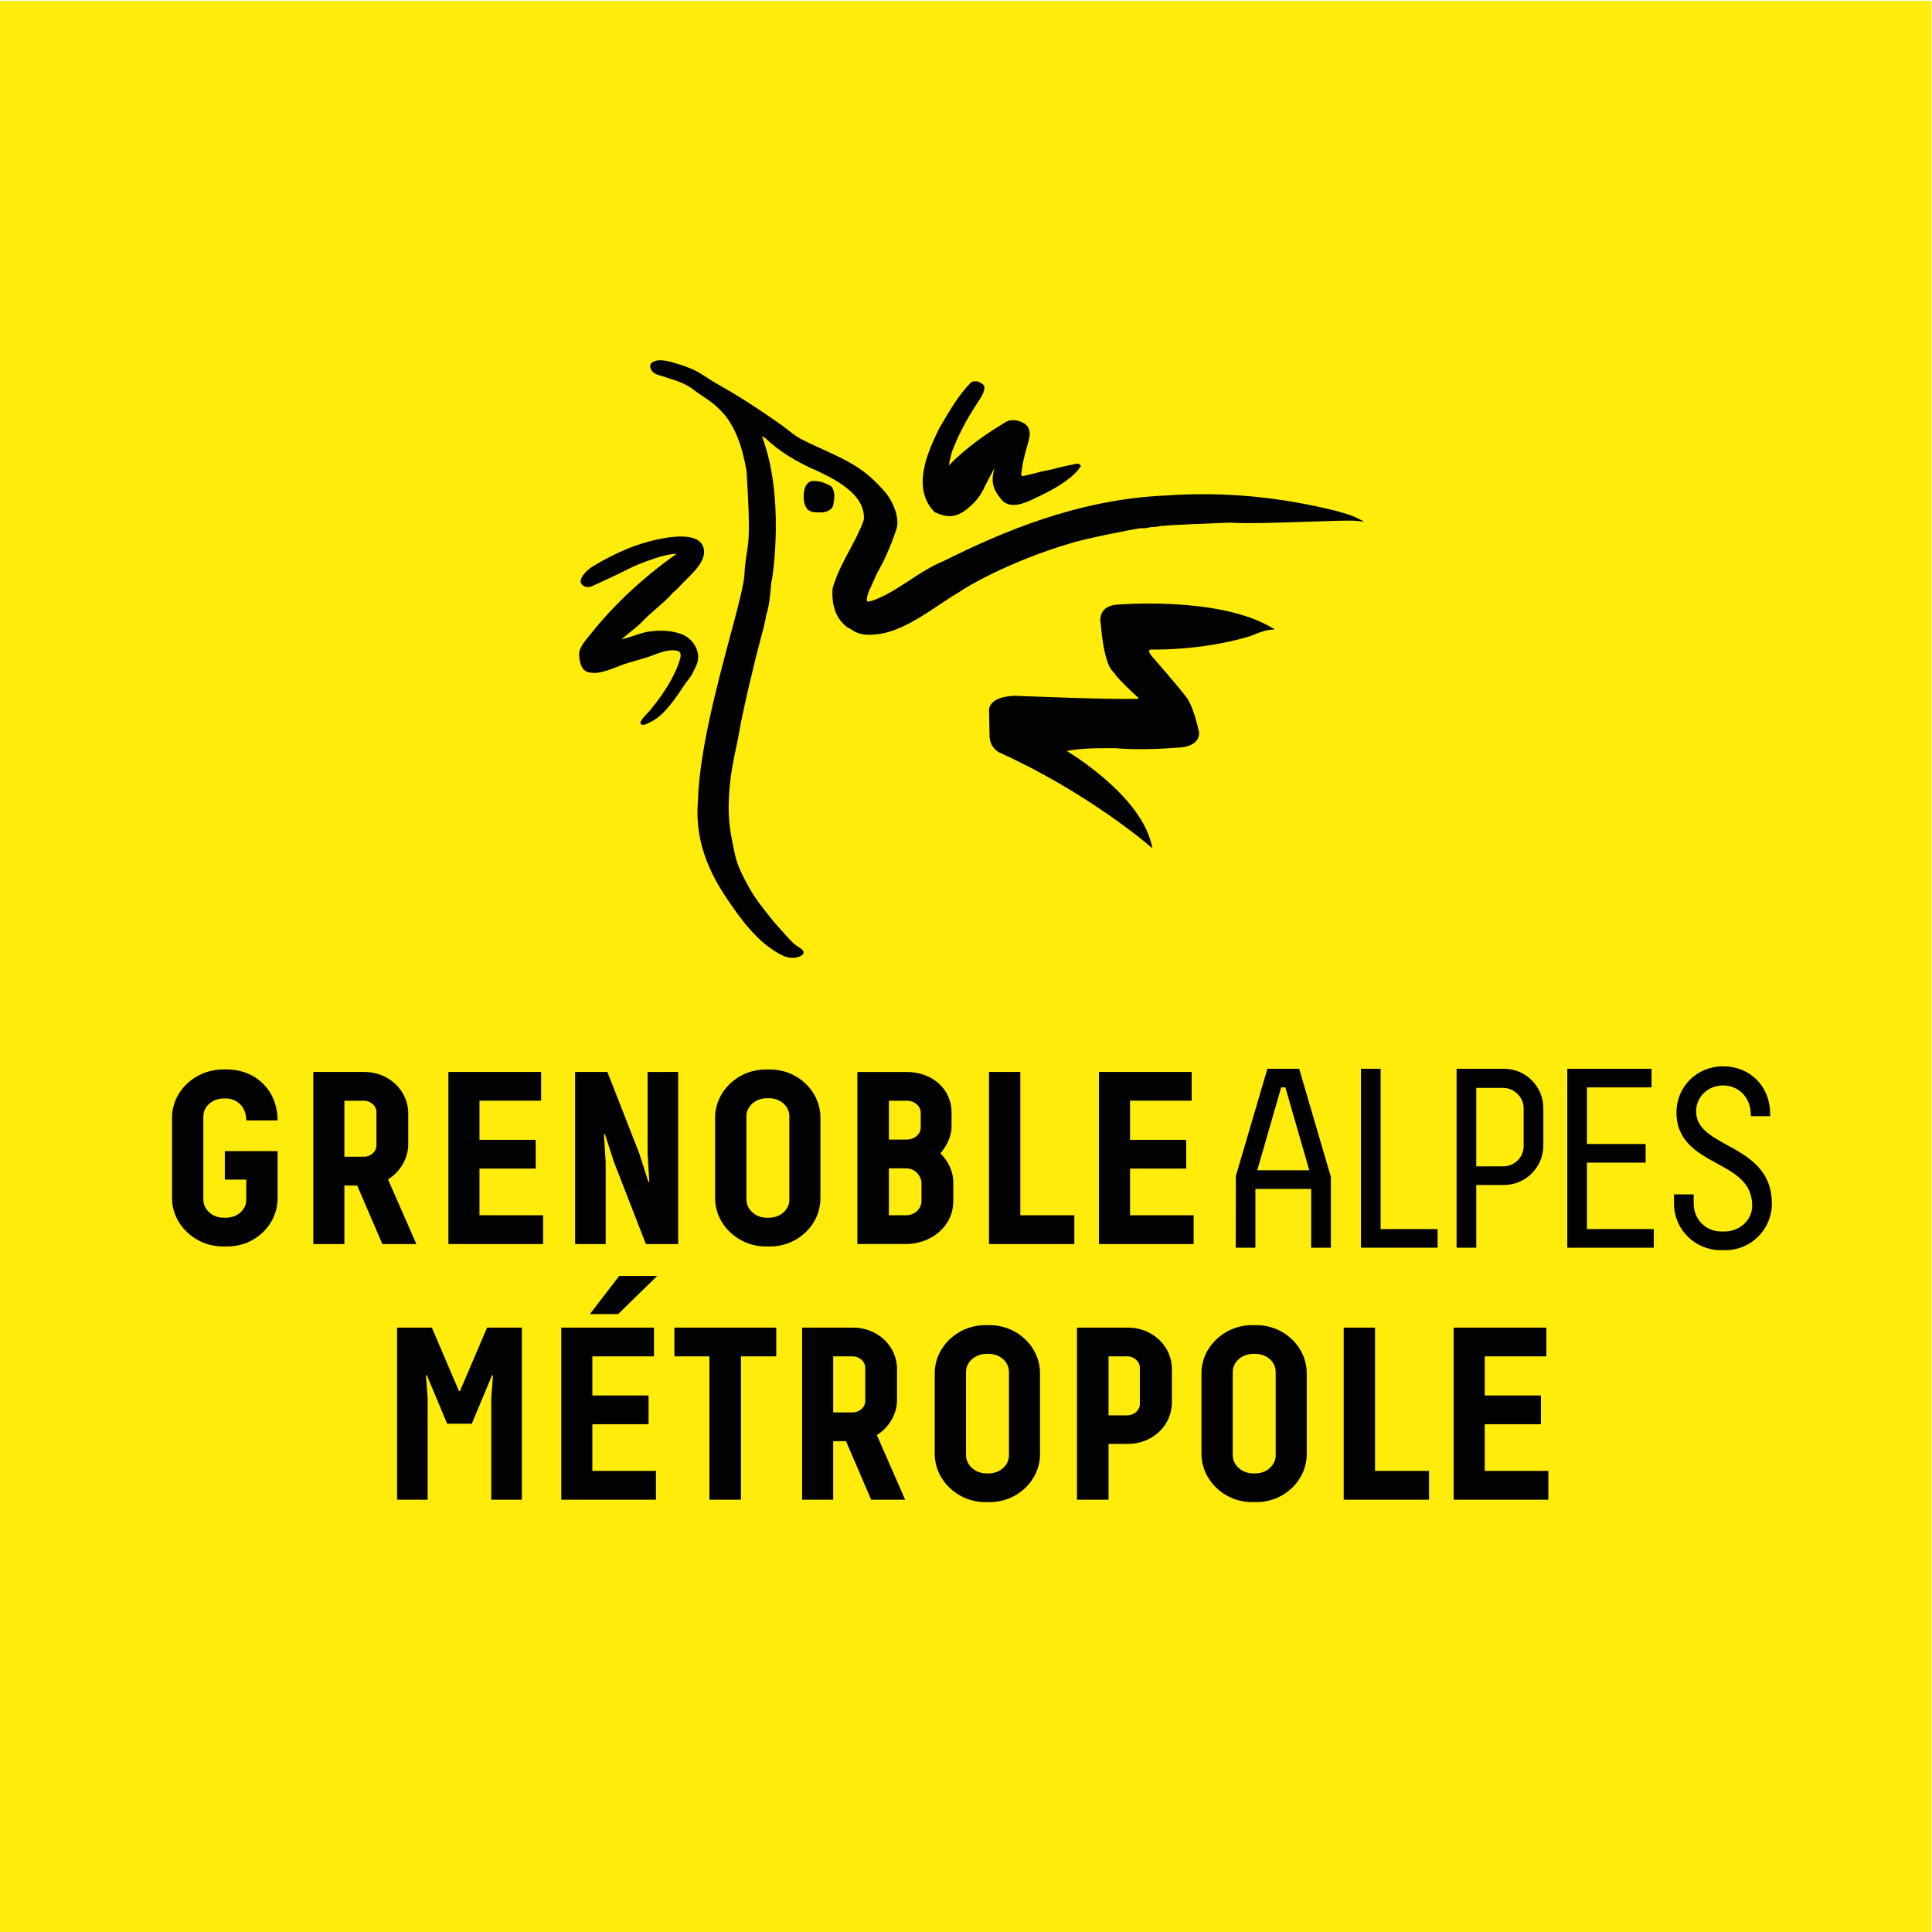 <?xml version="1.0" encoding="UTF-8" standalone="no"?> <svg xmlns:dc="http://purl.org/dc/elements/1.1/" xmlns:cc="http://creativecommons.org/ns#" xmlns:rdf="http://www.w3.org/1999/02/22-rdf-syntax-ns#" xmlns:svg="http://www.w3.org/2000/svg" xmlns="http://www.w3.org/2000/svg" xmlns:sodipodi="http://sodipodi.sourceforge.net/DTD/sodipodi-0.dtd" xmlns:inkscape="http://www.inkscape.org/namespaces/inkscape" version="1.1" id="svg833" xml:space="preserve" width="600" height="600" viewBox="0 0 600 600" sodipodi:docname="Logo Grenoble Alpes Métropole.svg" inkscape:version="1.0.1 (c497b03c, 2020-09-10)"><defs id="defs837"></defs><g id="g841" inkscape:groupmode="layer" inkscape:label="Logo Grenoble Alpes Métropole" transform="matrix(1.333,0,0,-1.333,-36.868,1096.064)"><path d="M 27.651,372.048 H 477.651 V 822.048 H 27.651 Z" style="fill:#ffec0a;fill-opacity:1;fill-rule:nonzero;stroke:none;stroke-width:1" id="path1007"></path><g id="g1401"><path d="m 343.614,701.666 c -0.973,0.486 -2.059,0.803 -3.105,1.111 -0.422,0.122 -0.843,0.243 -1.281,0.381 -13.63,3.414 -26.765,4.597 -40.151,3.641 -20.416,-0.876 -38.351,-8.643 -51.665,-15.3 -2.773,-1.119 -5.359,-2.814 -7.857,-4.451 -2.797,-1.832 -5.692,-3.738 -8.846,-4.8 -0.219,0 -0.438,-0.057 -0.649,-0.114 -0.357,-0.097 -0.446,-0.041 -0.446,0.357 0.008,0.932 0.349,1.654 0.697,2.489 0.324,0.754 0.714,1.476 1.014,2.23 0.454,1.151 1.046,2.222 1.654,3.3 0.47,0.851 0.835,1.686 1.241,2.562 0.868,1.914 1.605,3.876 2.27,5.87 0.697,2.076 -0.186,4.605 -1.143,6.47 -0.973,1.897 -2.473,3.341 -3.989,4.841 -1.119,1.111 -2.368,2.1 -3.689,2.976 -2.619,1.735 -5.489,3.049 -8.343,4.346 -1.743,0.795 -3.551,1.614 -5.197,2.489 -1.541,0.819 -2.959,2.141 -4.386,3.154 -1.532,1.078 -3.065,2.141 -4.614,3.178 -3.292,2.214 -6.641,4.33 -10.111,6.251 -1.581,0.876 -3.024,1.946 -4.581,2.846 -1.597,0.924 -3.357,1.5 -5.108,2.051 -1.541,0.478 -4.605,1.451 -5.951,0.049 -0.559,-0.592 -0.081,-1.565 0.43,-2.043 0.616,-0.576 1.597,-0.746 2.368,-1.005 2.481,-0.827 5.076,-1.451 7.135,-3.162 1.759,-1.297 3.819,-2.449 5.4,-3.949 0.203,-0.195 0.414,-0.389 0.616,-0.592 3.762,-3.568 5.424,-9.397 6.259,-14.335 0.868,-13.93 0.551,-15.932 0.073,-18.981 -0.17,-1.119 -0.373,-2.384 -0.543,-4.443 0.089,-2.205 -1.435,-7.897 -3.365,-15.097 -3.049,-11.4 -7.224,-27.016 -7.508,-38.676 -0.795,-10.208 3.665,-18.016 7.63,-23.684 1.914,-2.781 3.949,-5.505 6.381,-7.865 1.184,-1.151 2.473,-2.205 3.876,-3.081 1.484,-0.924 2.959,-1.784 4.776,-1.557 1.135,0.138 2.886,0.941 1.395,2.1 -0.389,0.3 -0.835,0.519 -1.224,0.819 -1.086,0.835 -1.922,1.865 -2.83,2.878 -0.981,1.086 -1.986,2.157 -2.903,3.308 -1.905,2.392 -3.932,4.93 -5.384,7.63 -1.208,2.246 -2.53,4.735 -3.057,7.249 -0.495,2.376 -1.046,4.759 -1.289,7.184 -0.584,5.951 0.243,11.984 1.549,17.789 0.495,2.197 0.827,4.443 1.281,6.649 1.014,4.889 2.181,9.746 3.357,14.578 0.3,1.208 0.624,2.4 0.941,3.6 0.673,2.514 1.305,4.881 1.362,5.797 0.584,1.808 0.819,3.357 1.005,5.246 0.049,0.341 0.081,0.754 0.122,1.208 0.065,0.811 0.138,1.743 0.349,2.514 0.032,0.186 2.992,18.859 -2.432,33.008 0.089,-0.049 0.195,-0.13 0.268,-0.186 0.17,-0.122 0.341,-0.243 0.527,-0.308 3.324,-3.122 7.281,-5.603 12.422,-7.784 5.432,-2.586 10.93,-5.951 10.557,-11.246 -0.876,-2.481 -2.149,-4.849 -3.373,-7.151 -1.484,-2.773 -3.016,-5.643 -3.916,-8.83 -0.292,-4.2 0.908,-7.281 3.576,-9.17 l 0.13,-0.057 c 0.203,-0.057 0.414,-0.195 0.681,-0.381 1.022,-0.681 2.57,-1.719 7.257,-0.9 4.605,0.957 8.951,3.843 13.151,6.632 1.678,1.119 3.414,2.27 5.116,3.268 l 0.081,0.057 c 0.43,0.414 10.905,6.827 25.703,11.124 2.514,0.835 13.119,3.024 16.192,3.462 0.616,-0.097 1.216,0.024 1.743,0.13 0.454,0.089 0.876,0.17 1.411,0.122 1.143,0.243 2.035,0.3 3.17,0.373 0.381,0.024 0.778,0.057 1.216,0.089 3.032,0.162 5.959,0.276 8.895,0.389 1.403,0.057 2.814,0.114 4.192,0.178 3.924,-0.276 11.749,-0.008 18.649,0.227 4.978,0.17 9.284,0.316 10.614,0.195 l 2.1,-0.186 z" style="fill:#020203;fill-opacity:1;fill-rule:nonzero;stroke:none;stroke-width:1" id="path1009"></path><path d="m 256.068,732.654 c 0.47,-0.519 0.568,-1.37 0.381,-2.027 -0.381,-0.049 -0.235,-0.616 -0.567,-0.705 -2.084,-3.3 -4.403,-6.697 -5.676,-10.37 -0.332,-2.311 -2.124,-4.241 -1.938,-6.454 h 0.332 c 4.062,4.33 8.741,7.581 13.614,10.508 1.37,0.754 3.024,0.138 4.208,-0.568 -0.049,-0.657 0.519,-1.086 0.803,-1.605 -0.381,-2.781 -1.703,-5.749 -1.841,-8.903 l -0.235,-0.235 c 0,-0.332 0.089,-1.038 -0.097,-1.468 2.035,0.195 4.159,0.949 6.243,1.37 2.546,0.422 4.865,1.322 7.468,1.695 l 0.235,-0.235 c -0.705,-1.078 -1.703,-1.93 -2.838,-2.586 -2.319,-2.408 -7.468,-4.338 -9.973,-5.797 -1.654,-0.284 -3.641,-0.616 -4.873,0.795 -1.419,1.743 -2.319,3.211 -1.889,5.659 0.235,1.176 0.851,3.3 0.851,4.289 h -0.097 c -0.851,-1.411 -1.419,-2.968 -2.505,-4.289 -0.616,-2.027 -1.889,-4.289 -3.073,-5.984 -0.9,-0.9 -1.654,-1.841 -2.838,-2.262 l -0.089,0.089 c -0.146,-0.049 -0.146,-0.235 -0.146,-0.324 -0.089,-0.049 -0.138,0.041 -0.186,0.089 -1.703,-1.557 -3.876,-0.892 -5.676,-0.089 -5.246,5.319 -1.468,13.573 1.135,18.989 2.173,3.681 4.305,7.541 7.378,10.654 0.422,0.146 0.851,0.186 1.224,0.097 z" style="fill:#020203;fill-opacity:1;fill-rule:nonzero;stroke:none;stroke-width:1" id="path1011"></path><path d="m 221.036,708.663 c 0.949,-1.224 0.568,-2.781 0.332,-4.192 -0.762,-1.322 -2.505,-1.273 -3.876,-1.135 -0.284,0.568 -1.046,0.235 -0.997,0.941 -0.333,0 -0.284,0.519 -0.705,0.332 0.138,0.657 -0.195,1.086 -0.665,1.459 0.616,1.322 0,4.005 2.27,3.73 1.37,0 2.505,-0.519 3.641,-1.135" style="fill:#020203;fill-opacity:1;fill-rule:nonzero;stroke:none;stroke-width:1" id="path1013"></path><path d="m 218.654,702.87 c -1.078,0 -2.392,0.008 -3.065,0.973 -0.754,1.07 -0.795,2.814 -0.584,4.046 0.219,1.273 0.981,2.489 2.449,2.303 1.468,0 2.716,-0.608 3.77,-1.176 l 0.13,-0.114 c 0.973,-1.257 0.705,-2.789 0.47,-4.135 l -0.114,-0.495 c -0.633,-1.119 -1.816,-1.403 -3.057,-1.403" style="fill:#020203;fill-opacity:1;fill-rule:nonzero;stroke:none;stroke-width:1" id="path1015"></path><path d="m 191.062,694.852 c 0.333,-1.135 0,-2.83 -0.989,-3.819 -0.146,-1.273 -1.703,-1.322 -1.703,-2.595 -1.654,-1.127 -2.651,-2.822 -4.208,-3.957 -1.281,-1.605 -2.603,-2.449 -3.876,-3.868 -0.762,-1.314 -2.651,-1.646 -3.268,-3.057 -1.889,-1.557 -4.111,-3.211 -5.814,-4.954 2.505,0.422 4.727,1.459 7.135,2.027 3.641,0.616 7.662,0.097 10.597,-2.027 0.989,-1.93 1.508,-4.289 0,-6.13 -1.232,-1.597 -1.849,-3.77 -3.405,-5.084 -0.949,-1.273 -1.703,-2.781 -2.984,-3.73 -0.705,-1.314 -1.695,-1.978 -2.83,-2.968 -0.997,0.146 -1.135,-0.989 -2.132,-0.892 v 0.47 c 3.738,4.476 7.33,9.049 8.935,14.465 0.284,0.754 0.049,1.557 -0.333,2.173 -3.924,0.568 -7.37,-1.508 -11.011,-2.408 -0.332,-0.608 -1.232,-0.324 -1.8,-0.657 -2.408,-0.754 -4.816,-1.841 -7.281,-2.027 -0.657,0.284 -1.743,-0.373 -2.027,0.657 -0.9,1.889 -0.997,4.289 0.235,6.13 0.284,0.47 0.851,0.851 0.892,1.459 l 0.097,-0.138 c 5.627,7.208 12.673,13.67 20.327,19.046 l 0.567,0.657 c -4.111,0.138 -7.605,-1.792 -11.343,-2.927 -0.705,-0.892 -1.8,-0.559 -2.505,-1.362 -2.505,-0.941 -4.824,-2.173 -7.232,-3.3 -0.714,0.186 -1.322,-0.049 -1.703,0.705 -0.146,1.605 1.419,2.408 2.603,3.251 6.616,3.916 13.897,6.932 21.981,6.551 1.135,-0.373 2.554,-0.422 3.073,-1.695" style="fill:#020203;fill-opacity:1;fill-rule:nonzero;stroke:none;stroke-width:1" id="path1017"></path><path d="m 177.188,677.331 c 0.511,0.519 1.014,1.046 1.573,1.549 1.151,1.03 2.319,2.035 3.462,3.065 0.73,0.657 1.476,1.33 2.214,2.246 0.762,0.559 1.395,1.249 2.003,1.914 1.954,2.124 6.373,5.505 4.995,8.895 -1.532,3.762 -9.657,1.857 -12.446,1.135 -4.678,-1.208 -9.073,-3.365 -13.216,-5.814 -0.154,-0.114 -0.316,-0.219 -0.486,-0.332 -1.062,-0.738 -3.584,-3.186 -1.63,-4.249 0.754,-0.405 1.459,-0.316 2.197,0.049 0.722,0.357 1.403,0.657 2.132,0.989 2.003,0.924 3.997,1.865 5.959,2.862 1.889,0.965 3.714,1.646 5.724,2.343 1.816,0.632 3.697,1.168 5.635,1.249 -4.119,-2.895 -8.027,-6.089 -11.668,-9.559 -1.759,-1.67 -3.454,-3.414 -5.076,-5.222 -1.03,-1.151 -2.035,-2.319 -2.992,-3.535 -1.062,-1.354 -2.205,-2.473 -2.83,-4.119 -0.332,-0.9 -0.097,-2.23 0.17,-3.154 0.259,-0.9 0.819,-1.768 1.784,-1.995 1.314,-0.3 2.343,-0.178 3.649,0.178 1.305,0.349 2.57,0.859 3.827,1.354 2.343,0.924 4.808,1.386 7.143,2.246 1.922,0.705 4.289,1.776 6.365,1.135 0.673,-0.211 0.616,-1.184 0.462,-1.711 -0.868,-2.935 -2.351,-5.643 -4.078,-8.165 -0.908,-1.322 -1.881,-2.595 -2.878,-3.843 -0.43,-0.535 -2.643,-2.562 -2.295,-3.138 0.47,-0.77 1.711,0.041 2.27,0.308 0.876,0.414 1.654,0.965 2.376,1.597 1.484,1.305 2.684,2.911 3.835,4.508 0.965,1.338 1.792,2.773 2.846,4.046 0.681,0.819 1.184,2.059 1.646,3.016 0.422,0.868 0.543,1.857 0.389,2.805 -0.308,1.881 -1.654,3.559 -3.389,4.346 -2.611,1.184 -5.83,1.151 -8.611,0.689 -1.054,-0.251 -2.076,-0.584 -3.073,-0.916 -0.876,-0.292 -1.776,-0.584 -2.692,-0.819 1.038,0.957 2.197,1.881 3.324,2.781 0.503,0.397 0.941,0.827 1.378,1.265" style="fill:#020203;fill-opacity:1;fill-rule:nonzero;stroke:none;stroke-width:1" id="path1019"></path><path d="m 259.33,713.106 c -0.114,-0.486 -0.227,-0.932 -0.3,-1.314 -0.47,-2.7 0.616,-4.305 1.986,-5.984 2.132,-2.457 5.919,-0.543 8.222,0.576 1.63,0.786 3.284,1.573 4.816,2.546 1.881,1.184 4.038,2.627 5.278,4.508 l 0.178,0.276 c -0.543,0.535 -0.535,0.616 -1.289,0.446 -1.168,-0.259 -2.359,-0.454 -3.511,-0.762 -1.127,-0.3 -2.295,-0.608 -3.503,-0.811 -0.778,-0.154 -1.557,-0.365 -2.343,-0.568 -0.803,-0.211 -1.614,-0.422 -2.432,-0.576 -0.454,-0.097 -0.649,-0.243 -0.811,0.13 -0.114,0.268 0.065,0.916 0.097,1.208 0.186,1.678 0.632,3.324 1.07,4.954 0.511,1.873 1.589,4.354 -0.341,5.757 -1.168,0.835 -3.146,1.224 -4.443,0.454 -3.916,-2.351 -8.943,-5.627 -13.338,-10.2 0.146,0.146 0.178,0.941 0.259,1.184 0.227,0.689 0.276,1.411 0.519,2.116 0.227,0.657 0.535,1.289 0.803,1.93 0.519,1.273 1.127,2.497 1.751,3.714 1.014,1.986 2.214,3.876 3.414,5.757 0.584,0.908 2.603,3.616 0.949,4.476 l -0.859,0.446 c -0.43,0.105 -0.924,0.073 -1.451,-0.097 l -0.162,-0.105 c -2.797,-2.83 -4.816,-6.276 -6.77,-9.608 l -0.673,-1.151 c -2.481,-5.157 -6.624,-13.8 -1.062,-19.443 l 0.122,-0.081 c 1.022,-0.462 2.205,-0.884 3.373,-0.884 2.205,0 4.111,1.508 5.57,3.008 0.138,0.154 0.284,0.3 0.478,0.511 0.916,0.949 1.565,2.108 2.124,3.292 0.438,0.916 0.932,1.8 1.378,2.708 0.324,0.649 1.103,1.727 1.103,2.449 -0.065,-0.284 -0.138,-0.576 -0.203,-0.859" style="fill:#020203;fill-opacity:1;fill-rule:nonzero;stroke:none;stroke-width:1" id="path1021"></path><path d="m 296.538,671.309 c 13.241,0 22.459,3.178 22.459,3.178 2.951,1.297 4.37,1.419 4.37,1.419 -12.649,7.184 -35.692,5.068 -35.692,5.068 -4.022,-0.47 -3.195,-3.77 -3.195,-3.77 0.827,-10.257 2.838,-11.197 2.838,-11.197 1.297,-2.003 5.676,-5.895 5.676,-5.895 1.297,-0.819 -0.357,-1.054 -0.357,-1.054 -6.146,-0.243 -28.605,0.705 -28.605,0.705 -5.789,-0.235 -5.554,-2.951 -5.554,-2.951 l 0.122,-5.886 c 0,-2.708 2.124,-3.657 2.124,-3.657 20.562,-9.308 34.751,-21.559 34.751,-21.559 -2.959,11.668 -20.214,21.681 -20.214,21.681 2.716,1.176 12.414,0.941 12.414,0.941 6.259,-0.592 14.059,0.122 14.059,0.122 5.562,0.114 4.849,3.3 4.849,3.3 -1.297,5.886 -2.716,7.654 -2.716,7.654 -2.011,2.708 -8.335,9.9 -8.335,9.9 -1.711,2.416 1.005,2.003 1.005,2.003" style="fill:#020203;fill-opacity:1;fill-rule:nonzero;stroke:none;stroke-width:1" id="path1023"></path><path d="m 296.174,624.577 -0.957,0.827 c -0.146,0.122 -14.384,12.324 -34.662,21.503 -0.089,0.041 -2.359,1.078 -2.359,4.022 l -0.114,5.878 c -0.008,0.057 -0.049,0.803 0.649,1.589 0.932,1.062 2.716,1.654 5.286,1.759 0.259,-0.008 22.565,-0.941 28.605,-0.705 0.13,0.024 0.308,0.081 0.414,0.13 -0.041,0.049 -0.122,0.114 -0.259,0.203 -0.227,0.195 -4.386,3.892 -5.749,5.935 -0.495,0.373 -2.197,2.278 -2.943,11.424 -0.049,0.235 -0.284,1.541 0.495,2.668 0.6,0.868 1.622,1.386 3.049,1.557 0.243,0.016 23.327,2.051 35.935,-5.116 l 1.111,-0.624 -1.273,-0.122 c -0.008,0 -1.411,-0.138 -4.241,-1.378 -0.13,-0.041 -9.47,-3.211 -22.622,-3.211 -0.405,0.049 -1.014,0.024 -1.143,-0.178 -0.089,-0.146 -0.008,-0.535 0.462,-1.2 0.041,-0.041 6.332,-7.2 8.327,-9.892 0.049,-0.065 1.484,-1.897 2.789,-7.808 0.008,-0.049 0.243,-1.127 -0.551,-2.132 -0.827,-1.046 -2.4,-1.605 -4.678,-1.654 -0.057,0 -7.881,-0.697 -14.108,-0.114 -0.057,-0.008 -8.076,0.178 -11.424,-0.657 3.414,-2.1 17.003,-11.043 19.654,-21.478 z" style="fill:#020203;fill-opacity:1;fill-rule:nonzero;stroke:none;stroke-width:1" id="path1025"></path></g><g id="g1456"><g id="g1429"><path d="m 149.239,512.952 v -40.095 h -7.127 v 23.83 l 0.405,5.149 h -0.227 l -4.711,-11.278 h -5.749 l -4.711,11.278 h -0.227 l 0.397,-5.149 v -23.83 h -7.119 v 40.095 h 8.1 l 6.316,-14.781 h 0.235 l 6.316,14.781 z" style="fill:#020203;fill-opacity:1;fill-rule:nonzero;stroke:none;stroke-width:1" id="path1027"></path><path d="m 180.022,512.952 v -6.697 h -14.359 v -9.114 h 13.095 v -6.697 h -13.095 v -10.881 h 14.822 v -6.705 h -22.062 v 40.095 z m -14.935,3.154 6.835,8.878 h 8.846 l -9.081,-8.878 z" style="fill:#020203;fill-opacity:1;fill-rule:nonzero;stroke:none;stroke-width:1" id="path1029"></path><path d="m 184.78,512.952 h 23.724 v -6.697 h -8.214 v -33.397 h -7.354 v 33.397 h -8.157 z" style="fill:#020203;fill-opacity:1;fill-rule:nonzero;stroke:none;stroke-width:1" id="path1031"></path><path d="m 224.758,486.489 h -2.984 v -13.63 h -7.241 v 40.095 h 11.886 c 5.692,0 10.232,-4.297 10.232,-9.681 v -7.159 c 0,-3.324 -1.897,-6.47 -4.711,-8.189 l 6.6,-15.065 h -7.922 z m 4.484,17.068 c 0,1.492 -1.322,2.692 -2.935,2.692 h -4.532 v -13.054 h 4.532 c 1.614,0 2.935,1.2 2.935,2.692 z" style="fill:#020203;fill-opacity:1;fill-rule:nonzero;stroke:none;stroke-width:1" id="path1033"></path><path d="m 269.962,483.51 c 0,-6.13 -5.23,-11.222 -11.781,-11.222 h -0.916 c -6.551,0 -11.838,5.149 -11.838,11.278 v 18.73 c 0,6.13 5.286,11.23 11.838,11.23 h 0.916 c 6.551,0 11.781,-5.1 11.781,-11.23 z m -7.241,19.127 c 0,2.351 -2.124,4.184 -4.654,4.184 h -0.632 c -2.522,0 -4.711,-1.832 -4.711,-4.184 v -19.411 c 0,-2.351 2.189,-4.241 4.711,-4.241 h 0.576 c 2.53,0 4.711,1.832 4.711,4.184 z" style="fill:#020203;fill-opacity:1;fill-rule:nonzero;stroke:none;stroke-width:1" id="path1035"></path><path d="m 278.569,512.952 h 11.895 c 5.684,0 10.224,-4.297 10.224,-9.681 v -7.678 c 0,-5.489 -4.541,-9.73 -10.224,-9.73 h -4.541 v -13.005 h -7.354 z m 14.651,-9.389 c 0,1.484 -1.322,2.692 -2.992,2.692 h -4.305 v -13.751 h 4.305 c 1.67,0 2.992,1.208 2.992,2.635 z" style="fill:#020203;fill-opacity:1;fill-rule:nonzero;stroke:none;stroke-width:1" id="path1037"></path><path d="m 332.103,483.51 c 0,-6.13 -5.23,-11.222 -11.781,-11.222 h -0.916 c -6.551,0 -11.838,5.149 -11.838,11.278 v 18.73 c 0,6.13 5.286,11.23 11.838,11.23 h 0.916 c 6.551,0 11.781,-5.1 11.781,-11.23 z m -7.241,19.127 c 0,2.351 -2.124,4.184 -4.654,4.184 h -0.633 c -2.53,0 -4.711,-1.832 -4.711,-4.184 v -19.411 c 0,-2.351 2.181,-4.241 4.711,-4.241 h 0.576 c 2.53,0 4.711,1.832 4.711,4.184 z" style="fill:#020203;fill-opacity:1;fill-rule:nonzero;stroke:none;stroke-width:1" id="path1039"></path><path d="m 348.006,512.952 v -33.389 h 12.584 v -6.705 H 340.708 v 40.095 z" style="fill:#020203;fill-opacity:1;fill-rule:nonzero;stroke:none;stroke-width:1" id="path1041"></path><path d="m 387.927,512.952 v -6.697 h -14.359 v -9.114 h 13.095 v -6.697 h -13.095 v -10.881 h 14.822 v -6.705 h -22.062 v 40.095 z" style="fill:#020203;fill-opacity:1;fill-rule:nonzero;stroke:none;stroke-width:1" id="path1043"></path></g><g id="g1411"><path d="m 92.33,543.073 c 0,-6.13 -5.173,-11.222 -11.781,-11.222 h -0.916 c -6.551,0 -11.895,5.149 -11.895,11.278 v 18.73 c 0,6.13 5.343,11.23 11.895,11.23 h 0.916 c 6.608,0 11.781,-4.816 11.781,-11.862 h -7.297 c 0,3.097 -2.124,5.1 -4.711,5.1 h -0.576 c -2.586,0 -4.711,-1.832 -4.711,-4.176 v -19.362 c 0,-2.351 2.124,-4.241 4.711,-4.241 h 0.576 c 2.586,0 4.711,1.832 4.711,4.184 v 4.695 h -4.995 v 6.641 h 12.292 z" style="fill:#020203;fill-opacity:1;fill-rule:nonzero;stroke:none;stroke-width:1" id="path1045"></path><path d="m 110.877,546.051 h -2.984 v -13.63 h -7.241 v 40.095 h 11.886 c 5.692,0 10.232,-4.297 10.232,-9.681 v -7.159 c 0,-3.324 -1.897,-6.47 -4.711,-8.189 l 6.6,-15.065 h -7.922 z m 4.484,17.068 c 0,1.492 -1.322,2.692 -2.935,2.692 h -4.532 v -13.054 h 4.532 c 1.614,0 2.935,1.2 2.935,2.692 z" style="fill:#020203;fill-opacity:1;fill-rule:nonzero;stroke:none;stroke-width:1" id="path1047"></path><path d="m 153.725,572.514 v -6.697 h -14.359 v -9.114 h 13.095 v -6.697 h -13.095 v -10.881 h 14.822 v -6.705 h -22.062 v 40.095 z" style="fill:#020203;fill-opacity:1;fill-rule:nonzero;stroke:none;stroke-width:1" id="path1049"></path><path d="m 185.659,572.514 v -40.095 h -7.524 l -7.468,19.192 -2.068,6.414 h -0.235 l 0.405,-6.641 v -18.965 h -7.127 v 40.095 h 7.524 l 7.419,-18.957 2.124,-6.641 h 0.227 l -0.405,6.697 v 18.9 z" style="fill:#020203;fill-opacity:1;fill-rule:nonzero;stroke:none;stroke-width:1" id="path1051"></path><path d="m 218.797,543.073 c 0,-6.13 -5.23,-11.222 -11.781,-11.222 h -0.916 c -6.551,0 -11.838,5.149 -11.838,11.278 v 18.73 c 0,6.13 5.286,11.23 11.838,11.23 h 0.916 c 6.551,0 11.781,-5.1 11.781,-11.23 z m -7.241,19.127 c 0,2.351 -2.124,4.184 -4.654,4.184 h -0.632 c -2.522,0 -4.711,-1.832 -4.711,-4.184 v -19.411 c 0,-2.351 2.189,-4.241 4.711,-4.241 h 0.576 c 2.53,0 4.711,1.832 4.711,4.184 z" style="fill:#020203;fill-opacity:1;fill-rule:nonzero;stroke:none;stroke-width:1" id="path1053"></path><path d="m 249.35,563.12 v -3.316 c 0,-2.351 -1.151,-4.532 -2.586,-6.251 1.727,-1.768 2.992,-4.062 2.992,-6.811 v -4.297 c 0,-6.016 -5.286,-10.022 -11.035,-10.022 h -11.319 v 40.086 h 11.489 c 6.097,0 10.459,-4.119 10.459,-9.389 m -14.595,2.692 v -9.049 h 4.192 c 1.784,0 3.219,1.265 3.219,2.805 v 3.438 c 0,1.549 -1.435,2.805 -3.219,2.805 z m 0,-26.692 h 3.965 c 2.068,0 3.624,1.549 3.624,3.324 v 4.241 c 0,1.143 -1.095,3.373 -3.624,3.373 h -3.965 z" style="fill:#020203;fill-opacity:1;fill-rule:nonzero;stroke:none;stroke-width:1" id="path1055"></path><path d="m 265.371,572.514 v -33.389 h 12.584 v -6.705 H 258.074 v 40.095 z" style="fill:#020203;fill-opacity:1;fill-rule:nonzero;stroke:none;stroke-width:1" id="path1057"></path><path d="m 305.29,572.514 v -6.697 H 290.93 v -9.114 h 13.095 v -6.697 H 290.93 v -10.881 h 14.822 v -6.705 h -22.062 v 40.095 z" style="fill:#020203;fill-opacity:1;fill-rule:nonzero;stroke:none;stroke-width:1" id="path1059"></path></g><g id="g1418"><path d="m 322.932,573.254 -7.346,-24.973 -0.032,-16.711 h 4.581 v 13.686 h 12.997 v -13.686 h 4.589 v 16.492 l -7.386,25.192 z m 4.192,-4.338 5.57,-19.314 h -12.122 l 5.57,19.314 z" style="fill:#020203;fill-opacity:1;fill-rule:nonzero;stroke:none;stroke-width:1" id="path1061"></path><path d="m 349.312,573.254 h -4.581 v -41.684 h 17.854 v 4.338 h -13.273 z" style="fill:#020203;fill-opacity:1;fill-rule:nonzero;stroke:none;stroke-width:1" id="path1063"></path><path d="m 378.035,573.254 h -11.027 v -41.684 h 4.589 v 14.603 h 6.438 c 5.068,0 9.186,4.135 9.186,9.219 v 8.708 c 0,5.043 -4.119,9.154 -9.186,9.154 m -6.438,-4.459 h 6.268 c 2.586,0 4.768,-2.173 4.768,-4.759 v -8.814 c 0,-2.595 -2.132,-4.703 -4.768,-4.703 h -6.268 z" style="fill:#020203;fill-opacity:1;fill-rule:nonzero;stroke:none;stroke-width:1" id="path1065"></path><path d="m 397.382,551.386 h 13.67 v 4.338 h -13.67 v 13.192 H 412.431 v 4.338 h -19.63 v -41.684 h 20.149 v 4.338 h -15.568 z" style="fill:#020203;fill-opacity:1;fill-rule:nonzero;stroke:none;stroke-width:1" id="path1067"></path><path d="m 430.051,555.481 c -3.876,2.132 -7.232,3.981 -7.232,7.873 0,3.373 2.757,6.016 6.276,6.016 3.568,0 6.284,-2.692 6.438,-6.397 l 0.032,-0.762 h 4.508 l -0.016,0.811 c -0.122,6.268 -4.735,10.808 -10.962,10.808 -6.089,0 -10.857,-4.727 -10.857,-10.768 0,-6.73 4.995,-9.446 9.397,-11.846 4.241,-2.319 8.246,-4.5 8.246,-9.859 0,-3.324 -2.895,-6.016 -6.446,-6.016 h -0.746 c -3.608,0 -6.438,2.838 -6.438,6.478 v 2.165 h -4.589 v -2.165 c 0,-5.968 4.873,-10.824 10.857,-10.824 h 1.151 c 5.951,0 10.792,4.857 10.792,10.824 0,7.922 -5.53,10.97 -10.411,13.662" style="fill:#020203;fill-opacity:1;fill-rule:nonzero;stroke:none;stroke-width:1" id="path1069"></path></g></g></g></svg> 